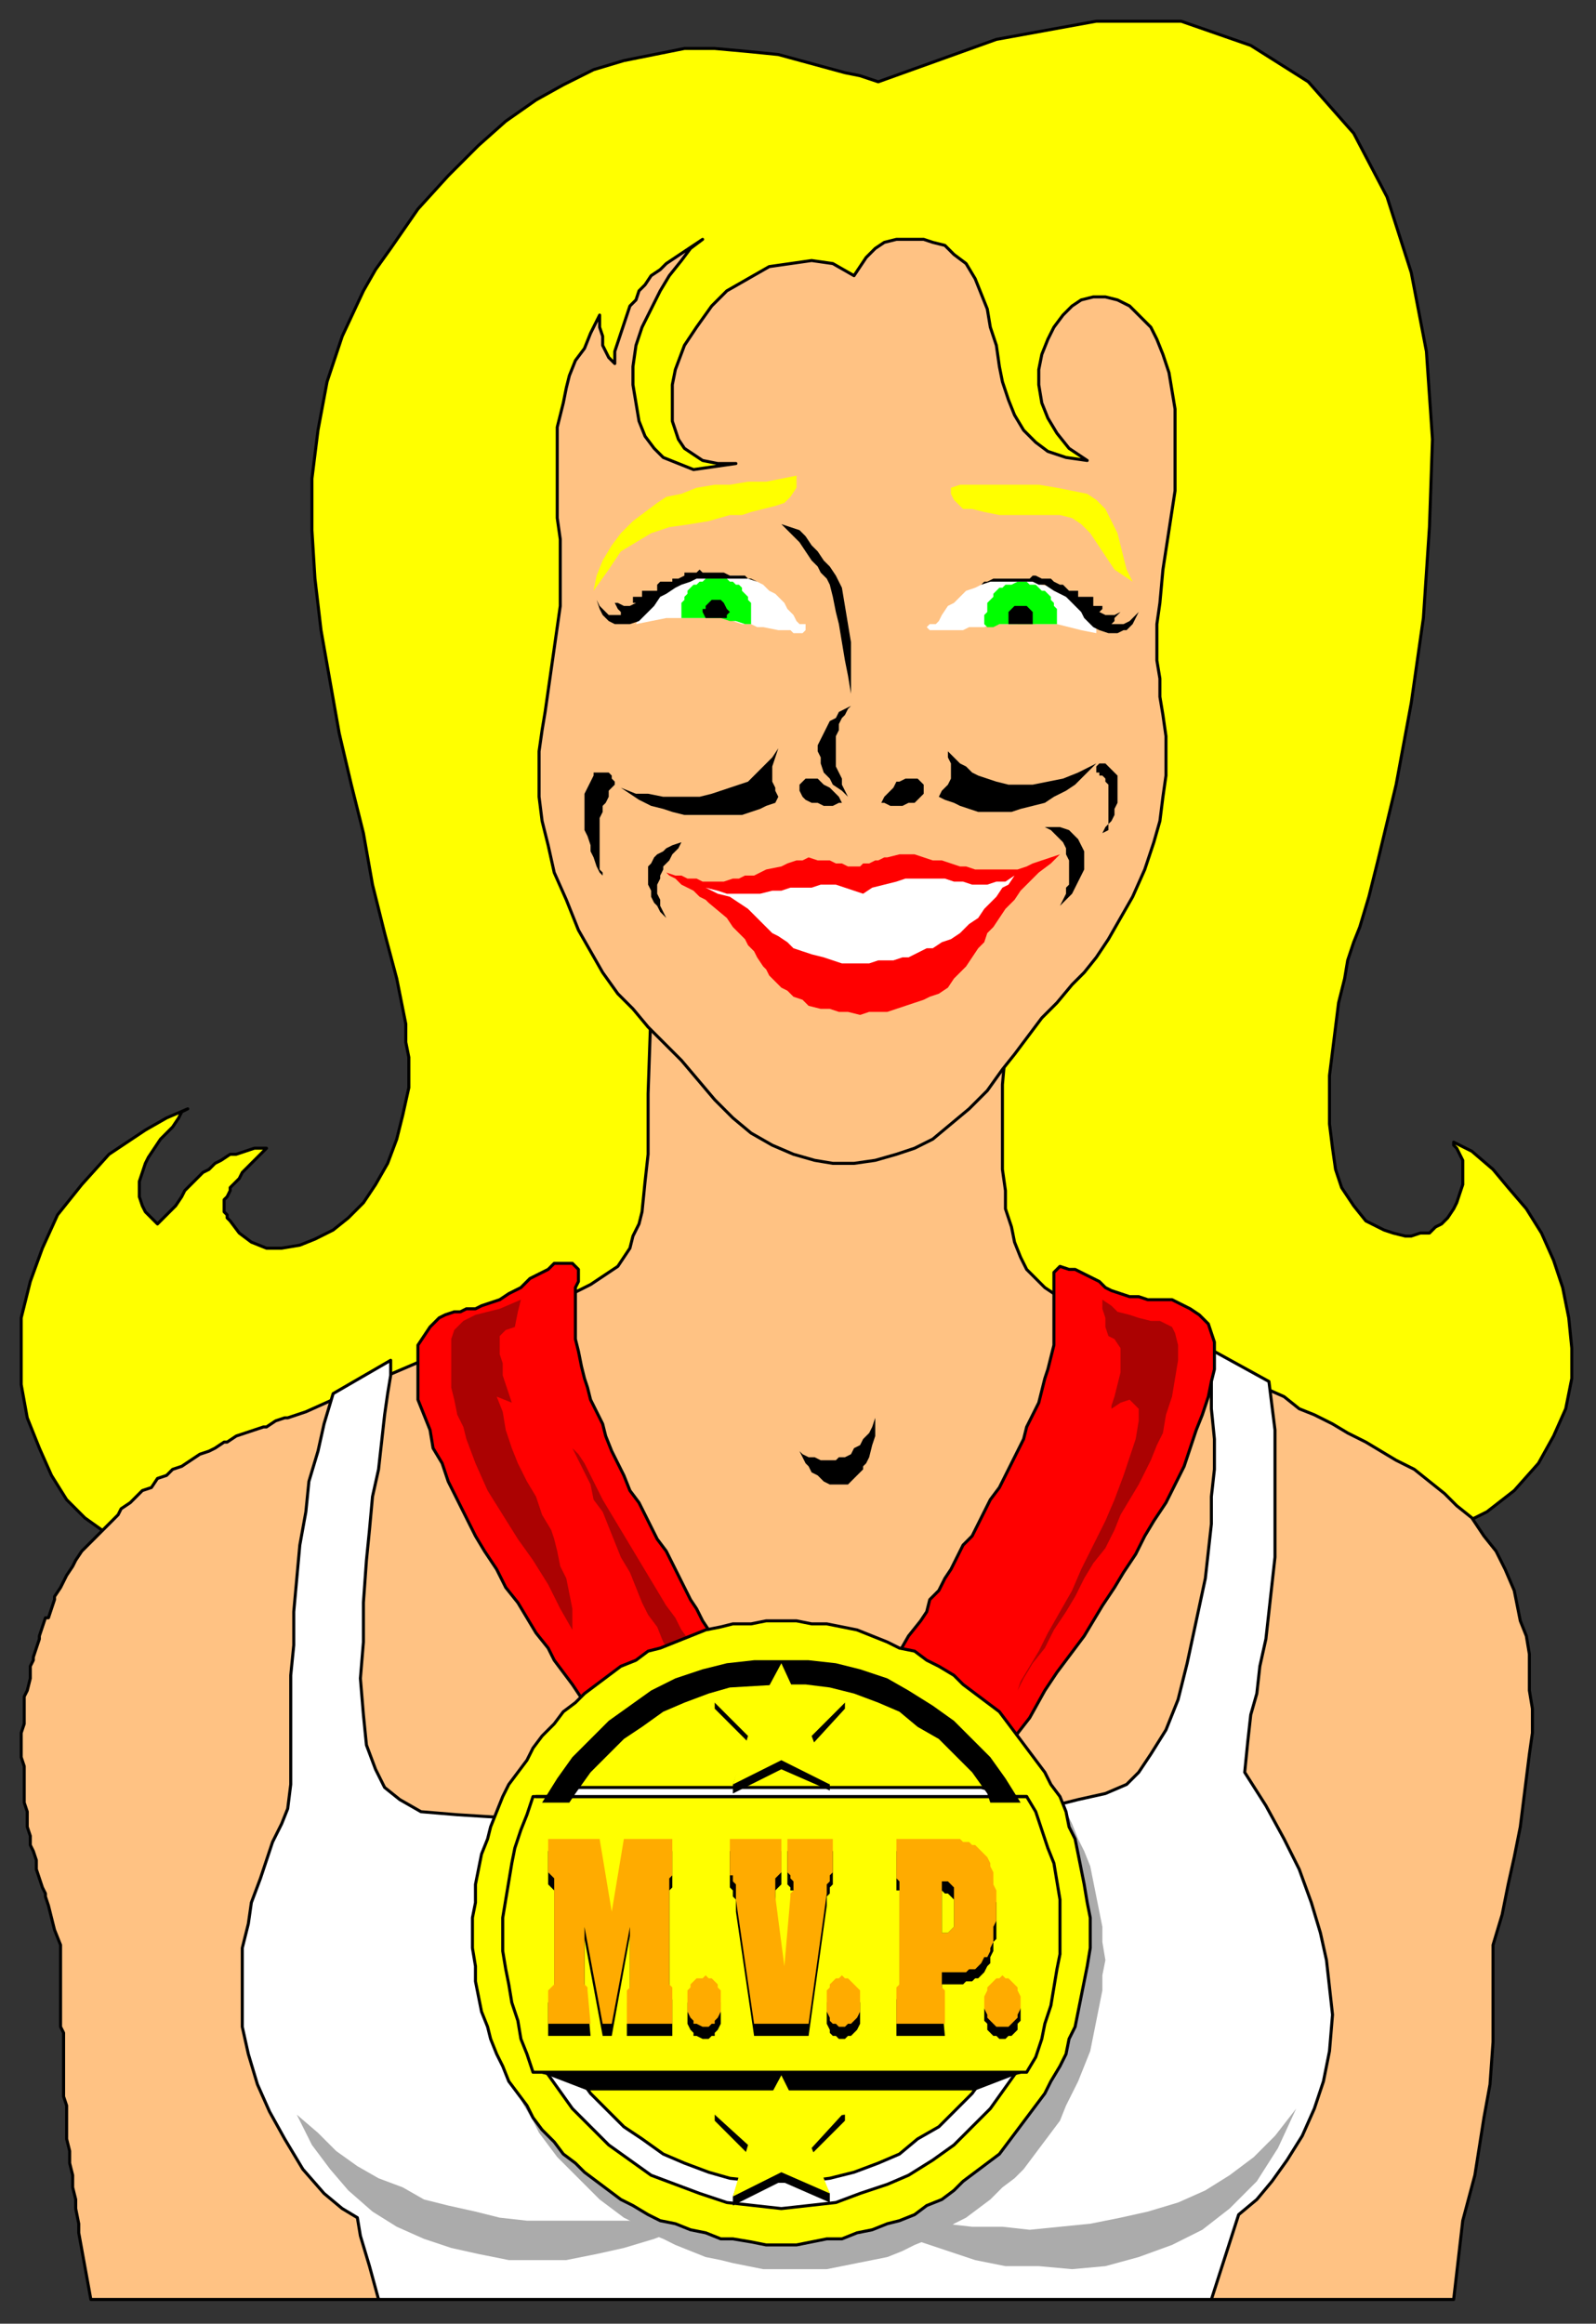 <?xml version="1.0" encoding="UTF-8" standalone="no"?>
<svg
   xmlns:dc="http://purl.org/dc/elements/1.1/"
   xmlns:cc="http://creativecommons.org/ns#"
   xmlns:rdf="http://www.w3.org/1999/02/22-rdf-syntax-ns#"
   xmlns:svg="http://www.w3.org/2000/svg"
   xmlns="http://www.w3.org/2000/svg"
   xmlns:sodipodi="http://sodipodi.sourceforge.net/DTD/sodipodi-0.dtd"
   xmlns:inkscape="http://www.inkscape.org/namespaces/inkscape"
   version="1.0"
   width="139.435mm"
   height="202.935mm"
   id="svg141"
   sodipodi:docname="CWOMN005.WMF">
  <rect width="100%" height="100%" fill="#333333" stroke="none"/>
  <sodipodi:namedview
     pagecolor="#ffffff"
     bordercolor="#666666"
     borderopacity="1"
     objecttolerance="10"
     gridtolerance="10"
     guidetolerance="10"
     inkscape:pageopacity="0"
     inkscape:pageshadow="2"
     inkscape:window-width="640"
     inkscape:window-height="480"
     id="namedview143" />
  <defs
     id="defs3">
    <pattern
       id="WMFhbasepattern"
       patternUnits="userSpaceOnUse"
       width="6"
       height="6"
       x="0"
       y="0" />
  </defs>
  <path
     style="fill:#ffff00;fill-rule:evenodd;fill-opacity:1;stroke:#000000;stroke-width:1px;stroke-linecap:round;stroke-linejoin:round;stroke-miterlimit:4;stroke-dasharray:none;stroke-opacity:1;"
     d="  M 43,509   L 212,429   L 327,429   L 480,506   L 485,502   L 491,499   L 500,492   L 508,483   L 513,474   L 517,465   L 519,455   L 519,445   L 518,435   L 516,425   L 513,416   L 509,407   L 504,399   L 498,392   L 493,386   L 486,380   L 480,377   L 480,378   L 481,379   L 482,381   L 483,383   L 483,386   L 483,389   L 483,391   L 482,394   L 481,397   L 480,399   L 478,402   L 476,404   L 474,405   L 472,407   L 469,407   L 466,408   L 464,408   L 460,407   L 457,406   L 451,403   L 447,398   L 443,392   L 441,386   L 440,379   L 439,371   L 439,363   L 439,355   L 440,347   L 441,339   L 442,331   L 444,323   L 445,317   L 447,311   L 449,306   L 452,296   L 455,284   L 461,259   L 466,232   L 470,204   L 472,174   L 473,145   L 471,116   L 466,90   L 458,65   L 447,44   L 432,27   L 413,15   L 390,7   L 362,7   L 329,13   L 290,27   L 284,25   L 279,24   L 268,21   L 257,18   L 247,17   L 236,16   L 226,16   L 216,18   L 206,20   L 196,23   L 186,28   L 177,33   L 167,40   L 158,48   L 148,58   L 138,69   L 129,82   L 124,89   L 120,96   L 113,111   L 108,126   L 105,142   L 103,158   L 103,175   L 104,191   L 106,208   L 109,225   L 112,242   L 116,259   L 120,275   L 123,292   L 127,308   L 131,323   L 134,338   L 134,344   L 135,349   L 135,359   L 133,368   L 131,376   L 128,384   L 124,391   L 120,397   L 115,402   L 110,406   L 104,409   L 99,411   L 93,412   L 88,412   L 83,410   L 79,407   L 76,403   L 75,402   L 75,401   L 74,400   L 74,398   L 74,396   L 75,395   L 76,393   L 76,392   L 78,390   L 79,389   L 80,387   L 81,386   L 83,384   L 84,383   L 85,382   L 87,380   L 88,379   L 86,379   L 84,379   L 81,380   L 78,381   L 76,381   L 73,383   L 71,384   L 69,386   L 67,387   L 65,389   L 63,391   L 61,393   L 60,395   L 58,398   L 56,400   L 54,402   L 52,404   L 51,403   L 50,402   L 48,400   L 47,398   L 46,395   L 46,392   L 46,390   L 47,387   L 48,384   L 49,382   L 51,379   L 53,376   L 55,374   L 57,372   L 59,369   L 60,367   L 62,366   L 55,369   L 48,373   L 36,381   L 27,391   L 19,401   L 14,412   L 10,423   L 7,435   L 7,446   L 7,457   L 9,468   L 13,478   L 17,487   L 22,495   L 28,501   L 35,506   L 43,509  z "
     id="path5" />
  <path
     style="fill:#ffc283;fill-rule:evenodd;fill-opacity:1;stroke:#000000;stroke-width:1px;stroke-linecap:round;stroke-linejoin:round;stroke-miterlimit:4;stroke-dasharray:none;stroke-opacity:1;"
     d="  M 30,759   L 480,759   L 483,733   L 487,718   L 490,699   L 492,688   L 493,674   L 493,659   L 493,642   L 496,632   L 498,622   L 500,613   L 502,603   L 503,595   L 504,587   L 505,579   L 506,572   L 506,564   L 505,558   L 505,552   L 505,546   L 504,540   L 502,535   L 501,530   L 500,525   L 497,518   L 494,512   L 490,507   L 486,501   L 481,497   L 477,493   L 472,489   L 467,485   L 461,482   L 456,479   L 451,476   L 445,473   L 440,470   L 434,467   L 429,465   L 424,461   L 388,445   L 371,439   L 358,433   L 348,427   L 345,425   L 342,422   L 339,419   L 337,415   L 335,410   L 334,405   L 332,399   L 332,393   L 331,386   L 331,378   L 331,371   L 331,358   L 332,347   L 322,359   L 313,368   L 302,375   L 285,378   L 270,378   L 249,368   L 233,355   L 215,332   L 214,361   L 214,371   L 214,381   L 213,390   L 212,400   L 211,404   L 209,408   L 208,412   L 206,415   L 204,418   L 201,420   L 195,424   L 189,427   L 178,432   L 149,445   L 121,457   L 101,466   L 98,467   L 95,468   L 94,468   L 91,469   L 88,471   L 87,471   L 84,472   L 81,473   L 81,473   L 78,474   L 75,476   L 74,476   L 71,478   L 69,479   L 66,480   L 63,482   L 63,482   L 60,484   L 57,485   L 55,487   L 52,488   L 50,491   L 47,492   L 45,494   L 43,496   L 40,498   L 39,500   L 36,503   L 35,504   L 32,507   L 31,508   L 28,511   L 27,512   L 25,515   L 24,517   L 22,520   L 21,522   L 20,524   L 18,527   L 18,528   L 17,531   L 16,534   L 15,534   L 14,537   L 13,540   L 13,541   L 12,544   L 11,547   L 11,548   L 10,550   L 10,553   L 10,554   L 9,558   L 8,560   L 8,562   L 8,565   L 8,568   L 8,569   L 7,572   L 7,575   L 7,577   L 7,580   L 8,583   L 8,584   L 8,588   L 8,591   L 8,592   L 8,595   L 9,598   L 9,600   L 9,603   L 10,606   L 10,609   L 11,611   L 12,614   L 12,617   L 13,620   L 14,623   L 15,625   L 15,626   L 16,629   L 17,633   L 18,637   L 20,642   L 20,643   L 20,643   L 20,648   L 20,651   L 20,655   L 20,657   L 20,658   L 20,662   L 20,665   L 20,669   L 21,671   L 21,672   L 21,675   L 21,679   L 21,682   L 21,684   L 21,689   L 21,692   L 22,695   L 22,697   L 22,698   L 22,702   L 22,706   L 23,710   L 23,713   L 23,714   L 24,718   L 24,722   L 25,726   L 25,729   L 25,729   L 26,734   L 26,737   L 30,759  z "
     id="path7" />
  <path
     style="fill:#ffffff;fill-rule:evenodd;fill-opacity:1;stroke:#000000;stroke-width:1px;stroke-linecap:round;stroke-linejoin:round;stroke-miterlimit:4;stroke-dasharray:none;stroke-opacity:1;"
     d="  M 125,759   L 400,759   L 409,731   L 415,726   L 420,720   L 425,713   L 430,705   L 434,696   L 437,687   L 439,677   L 440,665   L 439,656   L 438,647   L 436,638   L 433,628   L 429,617   L 424,607   L 418,596   L 411,585   L 412,575   L 413,566   L 415,559   L 416,550   L 418,541   L 419,532   L 420,523   L 421,514   L 421,507   L 421,500   L 421,493   L 421,486   L 421,479   L 421,472   L 420,464   L 419,456   L 399,445   L 400,455   L 400,465   L 401,475   L 401,485   L 400,494   L 400,503   L 399,512   L 398,521   L 395,535   L 392,549   L 389,561   L 385,571   L 380,579   L 376,585   L 372,589   L 365,592   L 356,594   L 344,597   L 333,599   L 321,600   L 306,600   L 289,600   L 271,599   L 252,599   L 235,599   L 218,599   L 201,600   L 185,600   L 167,600   L 151,599   L 139,598   L 132,594   L 127,590   L 124,584   L 121,576   L 120,566   L 119,554   L 120,542   L 120,529   L 121,515   L 122,505   L 123,494   L 125,485   L 126,476   L 127,467   L 128,460   L 129,454   L 129,449   L 110,460   L 107,470   L 105,479   L 102,489   L 101,499   L 99,510   L 98,521   L 97,532   L 97,543   L 96,553   L 96,563   L 96,572   L 96,580   L 96,589   L 95,597   L 93,602   L 90,608   L 88,614   L 86,620   L 83,628   L 82,635   L 80,643   L 80,652   L 80,661   L 80,669   L 82,678   L 85,688   L 89,697   L 94,706   L 100,716   L 107,724   L 113,729   L 118,732   L 119,738   L 122,748   L 125,759  z "
     id="path9" />
  <path
     style="fill:#ff0000;fill-rule:evenodd;fill-opacity:1;stroke:#000000;stroke-width:1px;stroke-linecap:round;stroke-linejoin:round;stroke-miterlimit:4;stroke-dasharray:none;stroke-opacity:1;"
     d="  M 183,417   L 181,419   L 179,420   L 177,421   L 175,422   L 173,424   L 172,425   L 170,426   L 168,427   L 165,429   L 162,430   L 159,431   L 157,432   L 154,432   L 152,433   L 150,433   L 147,434   L 145,435   L 142,438   L 140,441   L 138,444   L 138,448   L 138,452   L 138,457   L 138,462   L 140,467   L 142,472   L 143,478   L 146,483   L 148,489   L 151,495   L 154,501   L 157,507   L 160,512   L 164,518   L 167,524   L 171,529   L 174,534   L 177,539   L 181,544   L 183,548   L 186,552   L 189,556   L 193,562   L 197,567   L 239,547   L 237,544   L 236,541   L 234,538   L 232,535   L 230,531   L 228,528   L 226,524   L 224,520   L 222,516   L 220,512   L 217,508   L 215,504   L 213,500   L 211,496   L 208,492   L 206,487   L 204,483   L 202,479   L 200,474   L 199,470   L 197,466   L 195,462   L 194,458   L 193,455   L 192,451   L 191,446   L 190,442   L 190,437   L 190,433   L 190,429   L 190,425   L 191,423   L 191,421   L 191,419   L 190,418   L 189,417   L 188,417   L 186,417   L 183,417  z "
     id="path11" />
  <path
     style="fill:#ff0000;fill-rule:evenodd;fill-opacity:1;stroke:#000000;stroke-width:1px;stroke-linecap:round;stroke-linejoin:round;stroke-miterlimit:4;stroke-dasharray:none;stroke-opacity:1;"
     d="  M 355,419   L 357,420   L 359,421   L 361,422   L 363,423   L 365,425   L 367,426   L 370,427   L 373,428   L 376,428   L 379,429   L 381,429   L 383,429   L 384,429   L 387,429   L 389,430   L 391,431   L 393,432   L 396,434   L 399,437   L 400,440   L 401,443   L 401,447   L 401,452   L 400,456   L 399,461   L 397,467   L 395,472   L 393,478   L 391,484   L 388,490   L 385,496   L 381,502   L 378,507   L 375,513   L 371,519   L 368,524   L 364,530   L 361,535   L 358,540   L 355,544   L 352,548   L 349,552   L 345,558   L 340,567   L 333,576   L 296,547   L 300,540   L 304,535   L 306,532   L 307,528   L 310,525   L 312,521   L 314,518   L 316,514   L 318,510   L 321,507   L 323,503   L 325,499   L 327,495   L 330,491   L 332,487   L 334,483   L 336,479   L 338,475   L 339,471   L 341,467   L 343,463   L 344,459   L 345,455   L 346,452   L 347,448   L 348,444   L 348,441   L 348,436   L 348,432   L 348,427   L 348,423   L 348,421   L 348,420   L 349,419   L 350,418   L 353,419   L 355,419  z "
     id="path13" />
  <path
     style="fill:#ffc283;fill-rule:evenodd;fill-opacity:1;stroke:#000000;stroke-width:1px;stroke-linecap:round;stroke-linejoin:round;stroke-miterlimit:4;stroke-dasharray:none;stroke-opacity:1;"
     d="  M 232,79   L 229,81   L 226,83   L 223,85   L 220,87   L 218,89   L 215,91   L 213,94   L 211,96   L 210,99   L 208,101   L 207,104   L 206,107   L 205,110   L 204,113   L 203,116   L 203,120   L 201,118   L 200,116   L 199,114   L 199,111   L 198,108   L 198,104   L 195,110   L 193,115   L 190,119   L 188,124   L 187,128   L 186,133   L 185,137   L 184,141   L 184,146   L 184,150   L 184,155   L 184,160   L 184,166   L 184,171   L 185,178   L 185,184   L 185,192   L 185,200   L 184,207   L 183,214   L 182,221   L 181,228   L 180,235   L 179,241   L 178,248   L 178,255   L 178,263   L 179,271   L 181,279   L 183,288   L 187,297   L 191,307   L 195,314   L 199,321   L 204,328   L 209,333   L 214,339   L 219,344   L 225,350   L 236,363   L 242,369   L 248,374   L 255,378   L 262,381   L 269,383   L 275,384   L 282,384   L 289,383   L 296,381   L 302,379   L 308,376   L 314,371   L 320,366   L 326,360   L 331,353   L 335,348   L 338,344   L 344,336   L 349,331   L 354,325   L 358,321   L 362,316   L 366,310   L 370,303   L 374,296   L 378,287   L 381,278   L 383,271   L 384,263   L 385,256   L 385,249   L 385,243   L 384,236   L 383,230   L 383,224   L 382,218   L 382,212   L 382,206   L 383,199   L 384,188   L 386,175   L 388,162   L 388,155   L 388,148   L 388,142   L 388,135   L 387,129   L 386,123   L 384,117   L 382,112   L 380,108   L 376,104   L 373,101   L 369,99   L 365,98   L 361,98   L 357,99   L 354,101   L 351,104   L 348,108   L 346,112   L 344,117   L 343,122   L 343,127   L 344,133   L 346,138   L 349,143   L 353,148   L 359,152   L 352,151   L 346,149   L 342,146   L 338,142   L 335,137   L 333,132   L 331,126   L 330,121   L 329,114   L 327,108   L 326,102   L 324,97   L 322,92   L 319,87   L 315,84   L 312,81   L 308,80   L 305,79   L 301,79   L 296,79   L 292,80   L 289,82   L 286,85   L 284,88   L 282,91   L 275,87   L 268,86   L 261,87   L 254,88   L 247,92   L 240,96   L 235,101   L 230,108   L 226,114   L 223,122   L 222,127   L 222,132   L 222,136   L 222,139   L 223,142   L 224,145   L 226,148   L 229,150   L 232,152   L 237,153   L 243,153   L 236,154   L 229,155   L 224,153   L 219,151   L 216,148   L 213,144   L 211,139   L 210,133   L 209,127   L 209,121   L 210,114   L 212,108   L 215,102   L 218,96   L 221,91   L 225,86   L 228,82   L 232,79  z "
     id="path15" />
  <path
     style="fill:#000000;fill-rule:evenodd;fill-opacity:1;stroke:none;"
     d="  M 225,278   L 222,279   L 220,280   L 219,281   L 217,282   L 216,283   L 215,285   L 214,286   L 214,288   L 214,290   L 214,292   L 215,294   L 215,296   L 216,298   L 217,299   L 218,301   L 220,303   L 219,301   L 218,299   L 218,297   L 217,295   L 217,293   L 217,292   L 218,290   L 218,289   L 219,287   L 219,286   L 220,285   L 221,284   L 222,282   L 223,281   L 224,280   L 225,278  z "
     id="path17" />
  <path
     style="fill:#ff0000;fill-rule:evenodd;fill-opacity:1;stroke:none;"
     d="  M 220,288   L 223,289   L 225,289   L 227,290   L 230,290   L 232,291   L 235,291   L 237,291   L 239,291   L 242,290   L 244,290   L 246,289   L 249,289   L 251,288   L 253,287   L 258,286   L 260,285   L 263,284   L 265,284   L 267,283   L 270,284   L 272,284   L 274,284   L 276,285   L 278,285   L 280,286   L 282,286   L 284,286   L 285,285   L 287,285   L 289,284   L 290,284   L 292,283   L 293,283   L 297,282   L 298,282   L 300,282   L 302,282   L 305,283   L 308,284   L 311,284   L 314,285   L 317,286   L 319,286   L 322,287   L 325,287   L 328,287   L 331,287   L 333,287   L 336,287   L 339,286   L 341,285   L 344,284   L 347,283   L 350,282   L 347,285   L 343,288   L 340,291   L 337,294   L 335,297   L 332,300   L 330,303   L 328,306   L 326,308   L 325,311   L 323,313   L 321,316   L 319,319   L 317,321   L 315,323   L 313,326   L 310,328   L 307,329   L 305,330   L 302,331   L 299,332   L 296,333   L 293,334   L 290,334   L 287,334   L 284,335   L 280,334   L 277,334   L 274,333   L 271,333   L 267,332   L 265,330   L 262,329   L 260,327   L 258,326   L 256,324   L 254,322   L 253,320   L 252,319   L 250,316   L 249,314   L 247,312   L 246,310   L 244,308   L 242,306   L 240,303   L 234,298   L 233,297   L 231,296   L 229,294   L 227,293   L 225,292   L 223,290   L 221,289   L 220,288  z "
     id="path19" />
  <path
     style="fill:#ffff00;fill-rule:evenodd;fill-opacity:1;stroke:none;"
     d="  M 263,157   L 258,158   L 253,159   L 247,159   L 241,160   L 236,160   L 230,161   L 225,163   L 220,164   L 217,166   L 213,169   L 209,172   L 205,176   L 202,180   L 199,185   L 197,190   L 196,195   L 201,188   L 205,182   L 210,179   L 215,176   L 221,174   L 228,173   L 234,172   L 241,170   L 245,170   L 248,169   L 252,168   L 256,167   L 259,166   L 261,164   L 263,161   L 263,157  z "
     id="path21" />
  <path
     style="fill:#ffff00;fill-rule:evenodd;fill-opacity:1;stroke:none;"
     d="  M 317,160   L 320,160   L 326,160   L 331,160   L 338,160   L 343,160   L 349,161   L 354,162   L 359,163   L 362,165   L 365,168   L 367,172   L 369,176   L 370,180   L 371,184   L 372,188   L 374,192   L 371,190   L 368,188   L 366,185   L 364,182   L 362,179   L 360,176   L 357,173   L 354,171   L 350,170   L 345,170   L 340,170   L 335,170   L 330,170   L 325,169   L 321,168   L 318,168   L 316,166   L 315,165   L 314,163   L 314,161   L 317,160  z "
     id="path23" />
  <path
     style="fill:#000000;fill-rule:evenodd;fill-opacity:1;stroke:none;"
     d="  M 197,255   L 196,255   L 196,256   L 195,258   L 194,260   L 193,262   L 193,265   L 193,267   L 193,269   L 193,272   L 193,274   L 194,276   L 195,279   L 195,281   L 196,283   L 197,286   L 198,288   L 199,289   L 199,288   L 198,287   L 198,286   L 198,284   L 198,282   L 198,280   L 198,278   L 198,276   L 198,274   L 198,272   L 198,270   L 199,268   L 199,266   L 200,265   L 201,263   L 201,261   L 203,259   L 203,258   L 202,257   L 202,257   L 202,256   L 201,255   L 200,255   L 199,255   L 199,255   L 198,255   L 197,255  z "
     id="path25" />
  <path
     style="fill:#000000;fill-rule:evenodd;fill-opacity:1;stroke:none;"
     d="  M 205,260   L 210,262   L 214,262   L 219,263   L 223,263   L 227,263   L 231,263   L 235,262   L 238,261   L 241,260   L 244,259   L 247,258   L 249,256   L 251,254   L 253,252   L 255,250   L 257,247   L 256,250   L 255,253   L 255,255   L 255,258   L 256,260   L 256,261   L 257,263   L 256,265   L 253,266   L 251,267   L 248,268   L 245,269   L 241,269   L 238,269   L 234,269   L 230,269   L 226,269   L 222,268   L 219,267   L 215,266   L 211,264   L 208,262   L 205,260  z "
     id="path27" />
  <path
     style="fill:#000000;fill-rule:evenodd;fill-opacity:1;stroke:none;"
     d="  M 362,252   L 358,256   L 355,259   L 352,261   L 348,263   L 345,265   L 341,266   L 337,267   L 334,268   L 330,268   L 327,268   L 323,268   L 320,267   L 317,266   L 315,265   L 312,264   L 310,263   L 311,261   L 313,259   L 314,257   L 314,255   L 314,252   L 313,250   L 313,248   L 314,249   L 315,250   L 317,252   L 319,253   L 321,255   L 323,256   L 326,257   L 329,258   L 333,259   L 337,259   L 341,259   L 346,258   L 351,257   L 356,255   L 362,252  z "
     id="path29" />
  <path
     style="fill:#000000;fill-rule:evenodd;fill-opacity:1;stroke:none;"
     d="  M 343,273   L 345,273   L 347,274   L 349,276   L 350,277   L 351,278   L 352,280   L 352,282   L 353,284   L 353,286   L 353,287   L 353,289   L 353,292   L 352,293   L 352,295   L 351,297   L 350,299   L 352,297   L 354,295   L 355,293   L 356,291   L 357,289   L 358,287   L 358,284   L 358,283   L 358,281   L 357,279   L 356,277   L 355,276   L 353,274   L 350,273   L 347,273   L 343,273  z "
     id="path31" />
  <path
     style="fill:#000000;fill-rule:evenodd;fill-opacity:1;stroke:none;"
     d="  M 362,255   L 363,255   L 363,256   L 364,256   L 365,257   L 365,258   L 366,259   L 366,260   L 366,262   L 366,263   L 366,265   L 366,266   L 366,268   L 366,270   L 366,272   L 365,273   L 364,275   L 366,274   L 366,272   L 367,271   L 368,269   L 368,267   L 369,265   L 369,263   L 369,261   L 369,260   L 369,258   L 369,256   L 368,255   L 367,254   L 366,253   L 365,252   L 364,252   L 363,252   L 362,253   L 362,254   L 362,255  z "
     id="path33" />
  <path
     style="fill:#000000;fill-rule:evenodd;fill-opacity:1;stroke:none;"
     d="  M 291,265   L 292,263   L 293,262   L 294,261   L 295,260   L 296,258   L 297,258   L 299,257   L 300,257   L 301,257   L 302,257   L 303,257   L 304,258   L 305,259   L 305,261   L 305,262   L 304,263   L 303,264   L 302,265   L 300,265   L 298,266   L 296,266   L 294,266   L 292,265   L 291,265  z "
     id="path35" />
  <path
     style="fill:#000000;fill-rule:evenodd;fill-opacity:1;stroke:none;"
     d="  M 281,233   L 279,234   L 277,235   L 276,237   L 274,238   L 273,240   L 272,242   L 271,244   L 270,246   L 270,248   L 271,250   L 271,252   L 272,255   L 274,257   L 275,259   L 278,261   L 280,263   L 279,261   L 278,259   L 278,257   L 277,255   L 276,253   L 276,251   L 276,249   L 276,247   L 276,245   L 276,243   L 277,241   L 277,239   L 278,237   L 279,236   L 280,234   L 281,233  z "
     id="path37" />
  <path
     style="fill:#000000;fill-rule:evenodd;fill-opacity:1;stroke:none;"
     d="  M 278,265   L 277,263   L 276,262   L 275,261   L 274,260   L 272,259   L 271,258   L 270,257   L 269,257   L 268,257   L 267,257   L 266,257   L 265,258   L 264,259   L 264,260   L 264,261   L 265,263   L 266,264   L 268,265   L 270,265   L 272,266   L 274,266   L 275,266   L 277,265   L 278,265  z "
     id="path39" />
  <path
     style="fill:none;stroke:none;"
     d="  M 257,248   L 258,246   L 260,245   L 262,243   L 264,242  "
     id="path41" />
  <path
     style="fill:none;stroke:none;"
     d="  M 264,268   L 262,267   L 260,266   L 259,265   L 257,263  "
     id="path43" />
  <path
     style="fill:none;stroke:none;"
     d="  M 312,248   L 311,247   L 311,246   L 310,246   L 309,245   L 308,244   L 307,244  "
     id="path45" />
  <path
     style="fill:none;stroke:none;"
     d="  M 303,267   L 304,267   L 305,266   L 306,266   L 307,265   L 308,264   L 309,264   L 309,263  "
     id="path47" />
  <path
     style="fill:none;stroke:none;"
     d="  M 319,176   L 317,177   L 314,179   L 312,180   L 310,182   L 308,185   L 306,187   L 304,190   L 303,192   L 302,195   L 300,198   L 300,200   L 299,203   L 298,206   L 298,208   L 297,210   L 297,213  "
     id="path49" />
  <path
     style="fill:#000000;fill-rule:evenodd;fill-opacity:1;stroke:none;"
     d="  M 258,173   L 261,176   L 264,179   L 266,182   L 268,185   L 270,187   L 271,189   L 273,191   L 274,193   L 275,197   L 276,202   L 277,206   L 278,212   L 279,218   L 280,223   L 281,229   L 281,232   L 281,229   L 281,223   L 281,218   L 281,212   L 280,206   L 279,200   L 278,194   L 276,190   L 274,187   L 272,185   L 270,182   L 268,180   L 266,177   L 264,175   L 261,174   L 258,173  z "
     id="path51" />
  <path
     style="fill:none;stroke:none;"
     d="  M 267,203   L 262,196   L 257,190   L 252,187   L 247,184   L 242,183   L 237,183   L 233,183   L 228,185   L 224,187   L 220,189   L 216,191   L 213,193   L 210,195   L 208,197   L 206,197   L 205,197  "
     id="path53" />
  <path
     style="fill:none;stroke:none;"
     d="  M 308,198   L 311,195   L 314,192   L 318,190   L 321,188   L 325,187   L 328,186   L 332,185   L 336,184   L 339,185   L 343,186   L 346,187   L 350,188   L 353,190   L 356,193   L 359,196   L 362,199  "
     id="path55" />
  <path
     style="fill:none;stroke:none;"
     d="  M 249,377   L 250,387   L 251,398   L 253,407   L 255,417   L 257,427   L 260,436   L 263,446   L 266,455  "
     id="path57" />
  <path
     style="fill:none;stroke:none;"
     d="  M 298,421   L 296,431   L 293,440   L 290,450   L 287,459  "
     id="path59" />
  <path
     style="fill:#000000;fill-rule:evenodd;fill-opacity:1;stroke:none;"
     d="  M 264,479   L 265,480   L 267,481   L 269,481   L 271,482   L 272,482   L 274,482   L 276,482   L 277,481   L 279,481   L 281,480   L 282,478   L 284,477   L 285,475   L 287,473   L 288,471   L 289,468   L 289,471   L 289,474   L 288,477   L 287,481   L 286,483   L 285,484   L 285,485   L 284,486   L 283,487   L 282,488   L 281,489   L 280,490   L 279,490   L 278,490   L 277,490   L 276,490   L 275,490   L 274,490   L 272,489   L 271,488   L 270,487   L 268,486   L 267,484   L 266,483   L 264,479  z "
     id="path61" />
  <path
     style="fill:#ffffff;fill-rule:evenodd;fill-opacity:1;stroke:none;"
     d="  M 266,207   L 266,206   L 264,206   L 263,205   L 262,203   L 260,201   L 259,199   L 256,196   L 254,195   L 252,193   L 250,192   L 247,191   L 244,190   L 241,190   L 238,190   L 235,190   L 232,190   L 229,191   L 226,192   L 224,193   L 221,194   L 219,196   L 217,197   L 215,199   L 213,201   L 212,203   L 211,204   L 210,206   L 215,205   L 220,204   L 224,204   L 227,204   L 231,204   L 234,204   L 237,204   L 240,204   L 242,205   L 245,206   L 248,206   L 250,207   L 252,207   L 257,208   L 259,208   L 261,208   L 262,209   L 264,209   L 265,209   L 266,208   L 266,207  z "
     id="path63" />
  <path
     style="fill:#ffffff;fill-rule:evenodd;fill-opacity:1;stroke:none;"
     d="  M 306,207   L 307,206   L 309,206   L 310,205   L 311,203   L 313,200   L 315,199   L 317,197   L 319,195   L 322,194   L 324,193   L 327,192   L 329,191   L 332,191   L 335,191   L 338,191   L 341,192   L 344,193   L 348,194   L 350,195   L 352,197   L 354,198   L 356,200   L 358,202   L 360,204   L 361,206   L 362,207   L 362,209   L 357,208   L 353,207   L 349,206   L 345,206   L 342,206   L 339,205   L 336,206   L 333,206   L 330,206   L 328,206   L 325,207   L 323,207   L 320,207   L 318,208   L 315,208   L 313,208   L 312,208   L 311,208   L 309,208   L 308,208   L 307,208   L 306,207  z "
     id="path65" />
  <path
     style="fill:#ffffff;fill-rule:evenodd;fill-opacity:1;stroke:none;"
     d="  M 233,293   L 237,294   L 240,295   L 244,295   L 248,295   L 251,295   L 255,294   L 258,294   L 261,293   L 264,293   L 268,293   L 271,292   L 274,292   L 276,292   L 279,293   L 282,294   L 285,295   L 288,293   L 292,292   L 296,291   L 299,290   L 302,290   L 306,290   L 309,290   L 312,290   L 315,291   L 318,291   L 321,292   L 324,292   L 326,292   L 329,291   L 332,291   L 335,289   L 333,292   L 331,293   L 329,296   L 327,298   L 325,300   L 323,303   L 320,305   L 317,308   L 314,310   L 311,311   L 308,313   L 306,313   L 304,314   L 302,315   L 300,316   L 298,316   L 295,317   L 293,317   L 290,317   L 287,318   L 284,318   L 281,318   L 278,318   L 275,317   L 272,316   L 268,315   L 265,314   L 262,313   L 260,311   L 257,309   L 255,308   L 253,306   L 251,304   L 249,302   L 247,300   L 244,298   L 241,296   L 237,295   L 233,293  z "
     id="path67" />
  <path
     style="fill:#00ff00;fill-rule:evenodd;fill-opacity:1;stroke:none;"
     d="  M 236,191   L 237,191   L 239,191   L 240,191   L 241,192   L 242,192   L 243,193   L 244,193   L 245,194   L 245,195   L 246,196   L 247,197   L 247,198   L 248,199   L 248,200   L 248,201   L 248,203   L 248,204   L 248,205   L 248,206   L 246,206   L 243,205   L 241,205   L 238,204   L 235,204   L 232,204   L 230,204   L 228,204   L 225,204   L 225,203   L 225,201   L 225,200   L 225,199   L 226,198   L 226,197   L 227,196   L 227,195   L 228,194   L 229,193   L 230,193   L 231,192   L 232,192   L 233,191   L 234,191   L 235,191   L 236,191  z "
     id="path69" />
  <path
     style="fill:#00ff00;fill-rule:evenodd;fill-opacity:1;stroke:none;"
     d="  M 338,192   L 337,192   L 336,192   L 334,193   L 333,193   L 332,193   L 331,194   L 330,194   L 329,195   L 328,196   L 328,197   L 327,198   L 326,199   L 326,200   L 326,201   L 326,202   L 325,203   L 325,205   L 325,206   L 326,207   L 328,207   L 330,206   L 333,206   L 335,206   L 337,206   L 339,206   L 342,206   L 344,206   L 346,206   L 349,206   L 349,205   L 349,204   L 349,202   L 349,201   L 348,200   L 348,199   L 347,198   L 347,197   L 346,196   L 345,195   L 344,195   L 343,194   L 342,193   L 341,193   L 340,193   L 339,192   L 338,192  z "
     id="path71" />
  <path
     style="fill:#000000;fill-rule:evenodd;fill-opacity:1;stroke:none;"
     d="  M 236,198   L 237,198   L 238,198   L 239,199   L 239,199   L 240,201   L 240,201   L 241,202   L 240,203   L 240,204   L 238,204   L 236,204   L 235,204   L 233,204   L 232,202   L 232,201   L 233,201   L 233,200   L 234,199   L 235,198   L 236,198   L 236,198  z "
     id="path73" />
  <path
     style="fill:#000000;fill-rule:evenodd;fill-opacity:1;stroke:none;"
     d="  M 337,200   L 337,200   L 336,200   L 335,200   L 334,201   L 333,202   L 333,203   L 333,204   L 333,205   L 333,206   L 335,206   L 337,206   L 339,206   L 341,206   L 341,204   L 341,203   L 341,203   L 341,202   L 340,201   L 339,200   L 338,200   L 337,200  z "
     id="path75" />
  <path
     style="fill:#000000;fill-rule:evenodd;fill-opacity:1;stroke:none;"
     d="  M 206,206   L 204,206   L 203,206   L 201,205   L 200,204   L 199,203   L 198,201   L 197,198   L 198,200   L 199,201   L 200,202   L 201,203   L 202,203   L 205,203   L 205,202   L 204,201   L 203,199   L 203,199   L 204,199   L 206,200   L 208,200   L 210,199   L 209,199   L 209,197   L 210,197   L 212,197   L 212,196   L 212,195   L 214,195   L 216,195   L 217,195   L 217,194   L 217,193   L 218,192   L 219,192   L 220,192   L 222,192   L 222,191   L 224,191   L 226,190   L 226,189   L 227,189   L 229,189   L 230,189   L 231,188   L 232,189   L 234,189   L 236,189   L 239,189   L 241,190   L 244,190   L 246,190   L 247,191   L 248,191   L 250,192   L 247,191   L 244,191   L 242,191   L 240,191   L 238,191   L 236,191   L 233,191   L 230,191   L 228,192   L 225,193   L 223,194   L 220,196   L 218,197   L 216,200   L 214,202   L 212,204   L 211,205   L 208,206   L 206,206  z "
     id="path77" />
  <path
     style="fill:#000000;fill-rule:evenodd;fill-opacity:1;stroke:none;"
     d="  M 366,209   L 368,209   L 369,209   L 371,208   L 372,208   L 374,206   L 375,204   L 376,202   L 375,203   L 374,204   L 373,205   L 371,206   L 369,206   L 367,206   L 368,205   L 368,204   L 369,203   L 370,202   L 368,203   L 367,203   L 365,203   L 363,202   L 364,201   L 364,200   L 362,200   L 361,200   L 361,199   L 361,197   L 358,197   L 357,197   L 356,197   L 356,196   L 356,195   L 355,195   L 354,195   L 353,195   L 352,194   L 351,193   L 350,193   L 348,192   L 347,191   L 346,191   L 345,191   L 344,191   L 342,190   L 341,190   L 340,191   L 337,191   L 335,191   L 332,191   L 329,191   L 328,191   L 326,192   L 325,192   L 324,193   L 327,192   L 329,192   L 332,192   L 333,192   L 336,192   L 338,192   L 341,192   L 343,193   L 345,193   L 348,195   L 350,196   L 352,197   L 355,200   L 357,202   L 358,204   L 360,206   L 361,207   L 363,208   L 366,209  z "
     id="path79" />
  <path
     style="fill:#ab0202;fill-rule:evenodd;fill-opacity:1;stroke:none;"
     d="  M 228,542   L 225,538   L 223,534   L 220,530   L 217,525   L 214,520   L 211,515   L 208,510   L 205,505   L 202,500   L 199,495   L 197,491   L 195,487   L 193,483   L 191,480   L 189,478   L 191,482   L 193,486   L 195,490   L 196,495   L 199,499   L 201,504   L 203,509   L 205,514   L 208,519   L 210,524   L 212,529   L 214,533   L 217,537   L 219,542   L 221,545   L 223,549   L 230,546   L 228,542  z "
     id="path81" />
  <path
     style="fill:#ab0202;fill-rule:evenodd;fill-opacity:1;stroke:none;"
     d="  M 165,432   L 161,433   L 157,434   L 153,436   L 150,439   L 149,442   L 149,447   L 149,453   L 149,458   L 150,462   L 151,467   L 153,471   L 154,475   L 157,483   L 161,492   L 166,500   L 171,508   L 176,515   L 181,523   L 185,531   L 189,538   L 189,535   L 189,531   L 188,526   L 187,521   L 185,517   L 184,512   L 183,508   L 182,505   L 179,500   L 177,494   L 174,489   L 171,483   L 169,478   L 167,472   L 166,466   L 164,461   L 169,463   L 167,457   L 166,454   L 166,450   L 165,447   L 165,444   L 165,441   L 167,439   L 170,438   L 171,433   L 172,429   L 165,432  z "
     id="path83" />
  <path
     style="fill:#ab0202;fill-rule:evenodd;fill-opacity:1;stroke:none;"
     d="  M 387,438   L 388,440   L 389,444   L 389,449   L 388,455   L 387,461   L 385,467   L 384,473   L 382,477   L 380,482   L 378,486   L 376,490   L 373,495   L 370,500   L 368,505   L 365,511   L 361,516   L 358,521   L 355,527   L 352,532   L 348,538   L 345,544   L 341,549   L 338,554   L 335,560   L 336,558   L 337,555   L 340,550   L 343,545   L 346,539   L 350,532   L 354,525   L 357,518   L 361,510   L 365,502   L 368,495   L 371,487   L 373,481   L 375,475   L 376,469   L 376,465   L 374,463   L 373,462   L 370,463   L 367,465   L 367,466   L 367,464   L 368,461   L 369,457   L 370,453   L 370,448   L 370,445   L 368,442   L 366,441   L 365,438   L 365,435   L 364,432   L 364,429   L 367,431   L 369,433   L 373,434   L 376,435   L 380,436   L 383,436   L 385,437   L 387,438  z "
     id="path85" />
  <path
     style="fill:#ababab;fill-rule:evenodd;fill-opacity:1;stroke:none;"
     d="  M 98,698   L 105,704   L 111,710   L 118,715   L 125,719   L 133,722   L 140,726   L 148,728   L 157,730   L 165,732   L 174,733   L 183,733   L 193,733   L 202,733   L 212,733   L 222,732   L 233,732   L 224,736   L 216,739   L 206,742   L 197,744   L 187,746   L 177,746   L 168,746   L 158,744   L 149,742   L 140,739   L 131,735   L 123,730   L 115,723   L 109,716   L 103,708   L 98,698  z "
     id="path87" />
  <path
     style="fill:#ababab;fill-rule:evenodd;fill-opacity:1;stroke:none;"
     d="  M 428,696   L 421,705   L 414,712   L 406,718   L 398,723   L 389,727   L 379,730   L 370,732   L 360,734   L 350,735   L 340,736   L 331,735   L 321,735   L 312,734   L 303,733   L 296,732   L 288,730   L 292,734   L 297,737   L 304,740   L 313,743   L 322,746   L 332,748   L 343,748   L 354,749   L 365,748   L 376,745   L 387,741   L 397,736   L 406,729   L 415,720   L 422,709   L 428,696  z "
     id="path89" />
  <path
     style="fill:#ababab;fill-rule:evenodd;fill-opacity:1;stroke:none;"
     d="  M 263,544   L 268,544   L 273,545   L 278,545   L 283,546   L 288,547   L 293,549   L 297,550   L 302,552   L 306,554   L 311,556   L 315,559   L 319,562   L 323,564   L 327,567   L 331,571   L 335,574   L 338,577   L 341,581   L 344,585   L 347,589   L 350,593   L 352,598   L 354,602   L 356,607   L 358,611   L 360,616   L 361,621   L 362,626   L 363,631   L 364,636   L 364,641   L 365,647   L 364,652   L 364,657   L 363,662   L 362,667   L 361,672   L 360,677   L 358,682   L 356,687   L 354,691   L 352,695   L 350,700   L 347,704   L 344,708   L 341,712   L 338,716   L 335,719   L 331,722   L 327,726   L 323,729   L 319,732   L 315,734   L 311,737   L 307,739   L 302,741   L 298,743   L 293,745   L 288,746   L 283,747   L 278,748   L 273,749   L 268,749   L 263,749   L 258,749   L 252,749   L 247,748   L 242,747   L 238,746   L 233,745   L 228,743   L 223,741   L 219,739   L 214,737   L 210,734   L 206,732   L 202,729   L 198,726   L 194,722   L 191,719   L 188,716   L 184,712   L 181,708   L 178,704   L 176,700   L 173,695   L 171,691   L 169,687   L 167,682   L 166,677   L 164,672   L 163,667   L 162,662   L 162,657   L 161,652   L 161,647   L 161,641   L 162,636   L 162,631   L 163,626   L 164,621   L 166,616   L 167,611   L 169,607   L 171,602   L 173,598   L 176,593   L 178,589   L 181,585   L 184,581   L 188,577   L 191,574   L 194,571   L 198,567   L 202,564   L 206,562   L 210,559   L 214,556   L 219,554   L 223,552   L 228,550   L 233,549   L 238,547   L 242,546   L 247,545   L 252,545   L 258,544   L 263,544  z "
     id="path91" />
  <path
     style="fill:#ffff00;fill-rule:evenodd;fill-opacity:1;stroke:#000000;stroke-width:1px;stroke-linecap:round;stroke-linejoin:round;stroke-miterlimit:4;stroke-dasharray:none;stroke-opacity:1;"
     d="  M 258,535   L 263,535   L 268,536   L 273,536   L 278,537   L 283,538   L 288,540   L 293,542   L 297,544   L 302,545   L 306,548   L 310,550   L 315,553   L 318,556   L 322,559   L 326,562   L 330,565   L 333,569   L 336,573   L 339,577   L 342,581   L 345,585   L 347,589   L 350,593   L 352,598   L 353,603   L 355,607   L 356,612   L 357,617   L 358,622   L 359,628   L 360,633   L 360,638   L 360,643   L 359,649   L 358,654   L 357,659   L 356,664   L 355,669   L 353,673   L 352,678   L 350,682   L 347,687   L 345,691   L 342,695   L 339,699   L 336,703   L 333,707   L 330,711   L 326,714   L 322,717   L 318,720   L 315,723   L 311,726   L 306,728   L 302,731   L 297,733   L 293,734   L 288,736   L 283,737   L 278,739   L 273,739   L 268,740   L 263,741   L 258,741   L 253,741   L 248,740   L 242,739   L 238,739   L 233,737   L 228,736   L 223,734   L 218,733   L 214,731   L 209,728   L 205,726   L 201,723   L 197,720   L 193,717   L 190,714   L 186,711   L 183,707   L 179,703   L 176,699   L 174,695   L 171,691   L 168,687   L 166,682   L 164,678   L 162,673   L 161,669   L 159,664   L 158,659   L 157,654   L 157,649   L 156,643   L 156,638   L 156,633   L 157,628   L 157,622   L 158,617   L 159,612   L 161,607   L 162,603   L 164,598   L 166,593   L 168,589   L 171,585   L 174,581   L 176,577   L 179,573   L 183,569   L 186,565   L 190,562   L 193,559   L 197,556   L 201,553   L 205,550   L 210,548   L 214,545   L 218,544   L 223,542   L 228,540   L 233,538   L 238,537   L 242,536   L 248,536   L 253,535   L 258,535  z "
     id="path93" />
  <path
     style="fill:#ffffff;fill-rule:evenodd;fill-opacity:1;stroke:#000000;stroke-width:1px;stroke-linecap:round;stroke-linejoin:round;stroke-miterlimit:4;stroke-dasharray:none;stroke-opacity:1;"
     d="  M 337,682   L 332,689   L 327,696   L 321,702   L 315,708   L 308,713   L 300,718   L 293,721   L 284,724   L 276,727   L 267,728   L 258,729   L 240,727   L 231,724   L 223,721   L 215,718   L 208,713   L 201,708   L 195,702   L 189,696   L 184,689   L 179,682   L 188,682   L 190,684   L 195,691   L 200,696   L 206,702   L 212,706   L 219,711   L 226,714   L 234,717   L 241,719   L 250,720   L 266,720   L 274,719   L 282,717   L 290,714   L 297,711   L 303,706   L 310,702   L 316,696   L 321,691   L 326,684   L 327,682   L 337,682  z "
     id="path95" />
  <path
     style="fill:#ffff00;fill-rule:evenodd;fill-opacity:1;stroke:#000000;stroke-width:1px;stroke-linecap:round;stroke-linejoin:round;stroke-miterlimit:4;stroke-dasharray:none;stroke-opacity:1;"
     d="  M 176,593   L 339,593   L 342,598   L 344,604   L 346,610   L 348,615   L 349,621   L 350,627   L 350,633   L 350,639   L 350,645   L 349,650   L 348,656   L 347,662   L 345,668   L 344,673   L 342,679   L 339,684   L 176,684   L 174,678   L 172,673   L 171,667   L 169,661   L 168,655   L 167,650   L 166,644   L 166,638   L 166,633   L 167,627   L 168,621   L 169,615   L 170,610   L 172,604   L 174,599   L 176,593  z "
     id="path97" />
  <path
     style="fill:#ffffff;fill-rule:evenodd;fill-opacity:1;stroke:#000000;stroke-width:1px;stroke-linecap:round;stroke-linejoin:round;stroke-miterlimit:4;stroke-dasharray:none;stroke-opacity:1;"
     d="  M 191,590   L 324,590   L 335,593   L 339,593   L 177,593   L 181,593   L 191,590  z "
     id="path99" />
  <path
     style="fill:#000000;fill-rule:evenodd;fill-opacity:1;stroke:none;"
     d="  M 181,611   L 198,611   L 202,635   L 206,611   L 222,611   L 222,622   L 222,623   L 221,624   L 221,624   L 221,625   L 221,627   L 221,628   L 221,628   L 221,629   L 221,630   L 221,654   L 221,655   L 221,656   L 221,657   L 221,658   L 221,658   L 221,659   L 222,660   L 222,661   L 222,672   L 207,672   L 207,661   L 208,660   L 208,659   L 208,658   L 208,657   L 208,656   L 208,655   L 208,655   L 208,654   L 208,653   L 208,639   L 202,672   L 199,672   L 193,640   L 193,654   L 193,655   L 193,656   L 193,657   L 193,658   L 193,659   L 194,660   L 194,661   L 195,672   L 181,672   L 181,661   L 182,660   L 182,659   L 183,659   L 183,658   L 183,657   L 183,656   L 183,655   L 183,628   L 183,627   L 183,626   L 183,625   L 183,624   L 182,623   L 182,623   L 181,622   L 181,611  z "
     id="path101" />
  <path
     style="fill:#000000;fill-rule:evenodd;fill-opacity:1;stroke:none;"
     d="  M 241,611   L 258,611   L 258,622   L 257,623   L 256,624   L 256,624   L 256,626   L 256,627   L 256,628   L 256,629   L 256,629   L 259,653   L 261,629   L 261,629   L 262,628   L 262,627   L 262,626   L 262,624   L 261,624   L 261,623   L 260,622   L 260,611   L 275,611   L 275,622   L 274,623   L 274,624   L 274,624   L 274,625   L 273,626   L 273,627   L 273,628   L 273,629   L 267,672   L 249,672   L 243,631   L 243,630   L 243,629   L 243,629   L 243,628   L 243,627   L 242,626   L 242,625   L 242,624   L 241,623   L 241,622   L 241,611  z "
     id="path103" />
  <path
     style="fill:#000000;fill-rule:evenodd;fill-opacity:1;stroke:none;"
     d="  M 296,611   L 315,611   L 316,611   L 318,611   L 319,612   L 320,612   L 322,613   L 323,614   L 324,615   L 325,616   L 326,617   L 326,618   L 327,619   L 328,621   L 328,622   L 328,624   L 328,626   L 329,628   L 329,638   L 329,640   L 328,641   L 328,643   L 328,644   L 327,646   L 327,647   L 327,648   L 326,649   L 325,651   L 324,652   L 323,653   L 322,653   L 321,654   L 319,654   L 318,655   L 316,655   L 311,655   L 311,655   L 311,656   L 311,657   L 311,658   L 311,659   L 311,660   L 311,661   L 312,672   L 296,672   L 296,661   L 296,660   L 297,659   L 297,659   L 297,658   L 297,657   L 297,656   L 297,655   L 297,654   L 297,629   L 297,628   L 297,627   L 297,626   L 297,625   L 297,624   L 296,624   L 296,623   L 296,611  z "
     id="path105" />
  <path
     style="fill:#000000;fill-rule:evenodd;fill-opacity:1;stroke:none;"
     d="  M 227,665   L 227,663   L 227,661   L 228,660   L 228,659   L 229,657   L 230,657   L 232,656   L 233,656   L 234,656   L 235,657   L 236,657   L 237,658   L 237,659   L 238,661   L 238,663   L 238,665   L 238,666   L 238,668   L 237,670   L 236,671   L 236,672   L 235,672   L 234,673   L 233,673   L 232,673   L 230,672   L 229,672   L 229,671   L 228,670   L 227,668   L 227,666   L 227,665  z "
     id="path107" />
  <path
     style="fill:#000000;fill-rule:evenodd;fill-opacity:1;stroke:none;"
     d="  M 273,665   L 273,663   L 273,661   L 274,660   L 274,659   L 275,657   L 276,657   L 277,656   L 278,656   L 279,656   L 280,657   L 281,657   L 282,658   L 283,659   L 284,661   L 284,663   L 284,665   L 284,666   L 284,668   L 283,670   L 282,671   L 281,672   L 280,672   L 279,673   L 278,673   L 277,673   L 276,672   L 275,672   L 274,671   L 274,670   L 273,668   L 273,666   L 273,665  z "
     id="path109" />
  <path
     style="fill:#000000;fill-rule:evenodd;fill-opacity:1;stroke:none;"
     d="  M 325,665   L 325,663   L 326,661   L 326,660   L 327,659   L 328,658   L 329,657   L 330,656   L 331,656   L 332,656   L 333,657   L 334,657   L 335,658   L 336,659   L 336,661   L 337,663   L 337,665   L 337,667   L 336,668   L 336,670   L 335,671   L 334,672   L 333,672   L 332,673   L 331,673   L 330,673   L 329,672   L 328,672   L 327,671   L 326,670   L 326,668   L 325,667   L 325,665  z "
     id="path111" />
  <path
     style="fill:#000000;fill-rule:evenodd;fill-opacity:1;stroke:none;"
     d="  M 177,684   L 339,684   L 335,685   L 322,690   L 194,690   L 181,685   L 177,684  z "
     id="path113" />
  <path
     style="fill:#000000;fill-rule:evenodd;fill-opacity:1;stroke:none;"
     d="  M 327,595   L 326,592   L 321,585   L 316,580   L 310,574   L 303,570   L 297,565   L 290,562   L 282,559   L 274,557   L 266,556   L 258,556   L 241,557   L 234,559   L 226,562   L 219,565   L 212,570   L 206,574   L 200,580   L 195,585   L 190,592   L 188,595   L 179,595   L 184,587   L 189,580   L 195,574   L 201,568   L 208,563   L 215,558   L 223,554   L 232,551   L 240,549   L 249,548   L 267,548   L 276,549   L 284,551   L 293,554   L 300,558   L 308,563   L 315,568   L 321,574   L 327,580   L 332,587   L 337,595   L 327,595  z "
     id="path115" />
  <path
     style="fill:#000000;fill-rule:evenodd;fill-opacity:1;stroke:none;"
     d="  M 251,564   L 236,562   L 236,564   L 247,575   L 242,589   L 242,592   L 258,584   L 274,591   L 274,589   L 268,576   L 279,564   L 279,562   L 264,564   L 258,551   L 251,564  z "
     id="path117" />
  <path
     style="fill:#000000;fill-rule:evenodd;fill-opacity:1;stroke:none;"
     d="  M 251,700   L 236,698   L 236,700   L 247,711   L 242,725   L 242,728   L 258,720   L 274,727   L 274,724   L 268,711   L 279,700   L 279,698   L 264,700   L 258,687   L 251,700  z "
     id="path119" />
  <path
     style="fill:#ffff00;fill-rule:evenodd;fill-opacity:1;stroke:none;"
     d="  M 251,562   L 236,562   L 247,573   L 242,589   L 258,581   L 274,589   L 268,573   L 279,562   L 264,562   L 258,549   L 251,562  z "
     id="path121" />
  <path
     style="fill:#ffff00;fill-rule:evenodd;fill-opacity:1;stroke:none;"
     d="  M 251,698   L 236,698   L 247,708   L 242,725   L 258,717   L 274,724   L 268,709   L 279,697   L 264,697   L 258,685   L 251,698  z "
     id="path123" />
  <path
     style="fill:#ffab00;fill-rule:evenodd;fill-opacity:1;stroke:none;"
     d="  M 181,607   L 198,607   L 202,631   L 206,607   L 222,607   L 222,618   L 222,619   L 221,620   L 221,620   L 221,622   L 221,623   L 221,624   L 221,625   L 221,626   L 221,627   L 221,650   L 221,651   L 221,652   L 221,653   L 221,654   L 221,655   L 222,656   L 222,657   L 222,657   L 222,668   L 207,668   L 207,657   L 208,656   L 208,655   L 208,655   L 208,654   L 208,652   L 208,652   L 208,651   L 208,650   L 208,649   L 208,636   L 202,668   L 199,668   L 193,636   L 193,650   L 193,651   L 193,653   L 193,654   L 193,654   L 193,655   L 194,656   L 194,657   L 195,668   L 181,668   L 181,657   L 182,656   L 182,656   L 183,655   L 183,654   L 183,653   L 183,652   L 183,651   L 183,624   L 183,623   L 183,622   L 183,621   L 183,620   L 182,619   L 182,619   L 181,618   L 181,607  z "
     id="path125" />
  <path
     style="fill:#ffab00;fill-rule:evenodd;fill-opacity:1;stroke:none;"
     d="  M 241,607   L 258,607   L 258,618   L 257,619   L 256,620   L 256,621   L 256,622   L 256,623   L 256,624   L 256,625   L 256,626   L 259,649   L 261,626   L 261,625   L 262,624   L 262,623   L 262,622   L 262,621   L 261,620   L 261,619   L 260,618   L 260,607   L 275,607   L 275,618   L 274,619   L 274,620   L 274,620   L 274,621   L 273,622   L 273,623   L 273,624   L 273,625   L 267,668   L 249,668   L 243,627   L 243,626   L 243,626   L 243,625   L 243,624   L 243,624   L 243,622   L 242,621   L 242,620   L 242,619   L 241,619   L 241,607  z "
     id="path127" />
  <path
     style="fill:#ffab00;fill-rule:evenodd;fill-opacity:1;stroke:none;"
     d="  M 296,607   L 314,607   L 315,607   L 316,607   L 317,607   L 318,608   L 320,608   L 321,609   L 322,609   L 323,610   L 324,611   L 325,612   L 326,613   L 327,615   L 327,616   L 328,618   L 328,620   L 328,622   L 329,624   L 329,625   L 329,626   L 329,628   L 329,629   L 329,630   L 329,631   L 329,633   L 329,634   L 328,636   L 328,638   L 328,640   L 328,641   L 327,643   L 327,644   L 326,646   L 325,646   L 324,648   L 324,648   L 323,649   L 322,650   L 320,650   L 319,651   L 317,651   L 316,651   L 311,651   L 311,652   L 311,653   L 311,654   L 311,655   L 311,655   L 311,656   L 312,657   L 312,668   L 296,668   L 296,657   L 296,656   L 297,655   L 297,655   L 297,654   L 297,653   L 297,652   L 297,651   L 297,650   L 297,625   L 297,624   L 297,623   L 297,622   L 297,621   L 297,621   L 296,620   L 296,619   L 296,607  z "
     id="path129" />
  <path
     style="fill:#ffab00;fill-rule:evenodd;fill-opacity:1;stroke:none;"
     d="  M 227,661   L 227,659   L 227,657   L 228,656   L 228,655   L 229,654   L 230,653   L 232,653   L 233,652   L 234,653   L 235,653   L 236,654   L 237,655   L 237,656   L 238,657   L 238,659   L 238,661   L 238,663   L 238,664   L 237,666   L 236,667   L 236,668   L 235,668   L 234,669   L 233,669   L 232,669   L 230,668   L 229,668   L 229,667   L 228,666   L 227,664   L 227,663   L 227,661  z "
     id="path131" />
  <path
     style="fill:#ffab00;fill-rule:evenodd;fill-opacity:1;stroke:none;"
     d="  M 273,661   L 273,659   L 273,657   L 274,656   L 274,655   L 275,654   L 276,653   L 277,653   L 278,652   L 279,653   L 280,653   L 281,654   L 282,655   L 283,656   L 284,657   L 284,659   L 284,661   L 284,663   L 284,664   L 283,666   L 282,667   L 281,668   L 280,668   L 279,669   L 278,669   L 277,669   L 276,668   L 275,668   L 274,667   L 274,666   L 273,664   L 273,663   L 273,661  z "
     id="path133" />
  <path
     style="fill:#ffab00;fill-rule:evenodd;fill-opacity:1;stroke:none;"
     d="  M 325,661   L 325,659   L 326,657   L 326,656   L 327,655   L 328,654   L 329,653   L 330,653   L 331,652   L 332,653   L 333,653   L 334,654   L 335,655   L 336,656   L 336,657   L 337,659   L 337,661   L 337,663   L 336,665   L 336,666   L 335,667   L 334,668   L 333,669   L 332,669   L 331,669   L 330,669   L 329,669   L 328,668   L 327,667   L 326,666   L 326,665   L 325,663   L 325,661  z "
     id="path135" />
  <path
     style="fill:#000000;fill-rule:evenodd;fill-opacity:1;stroke:none;"
     d="  M 311,621   L 311,638   L 311,638   L 312,638   L 313,638   L 314,637   L 314,637   L 315,636   L 315,635   L 315,633   L 315,632   L 315,630   L 315,627   L 315,625   L 315,624   L 315,623   L 314,622   L 313,621   L 312,621   L 311,621  z "
     id="path137" />
  <path
     style="fill:#ffff00;fill-rule:evenodd;fill-opacity:1;stroke:none;"
     d="  M 311,624   L 311,638   L 311,638   L 312,638   L 313,638   L 314,637   L 314,637   L 315,636   L 315,635   L 315,633   L 315,629   L 315,627   L 314,626   L 314,626   L 313,625   L 313,625   L 312,625   L 311,624  z "
     id="path139" />
</svg>
